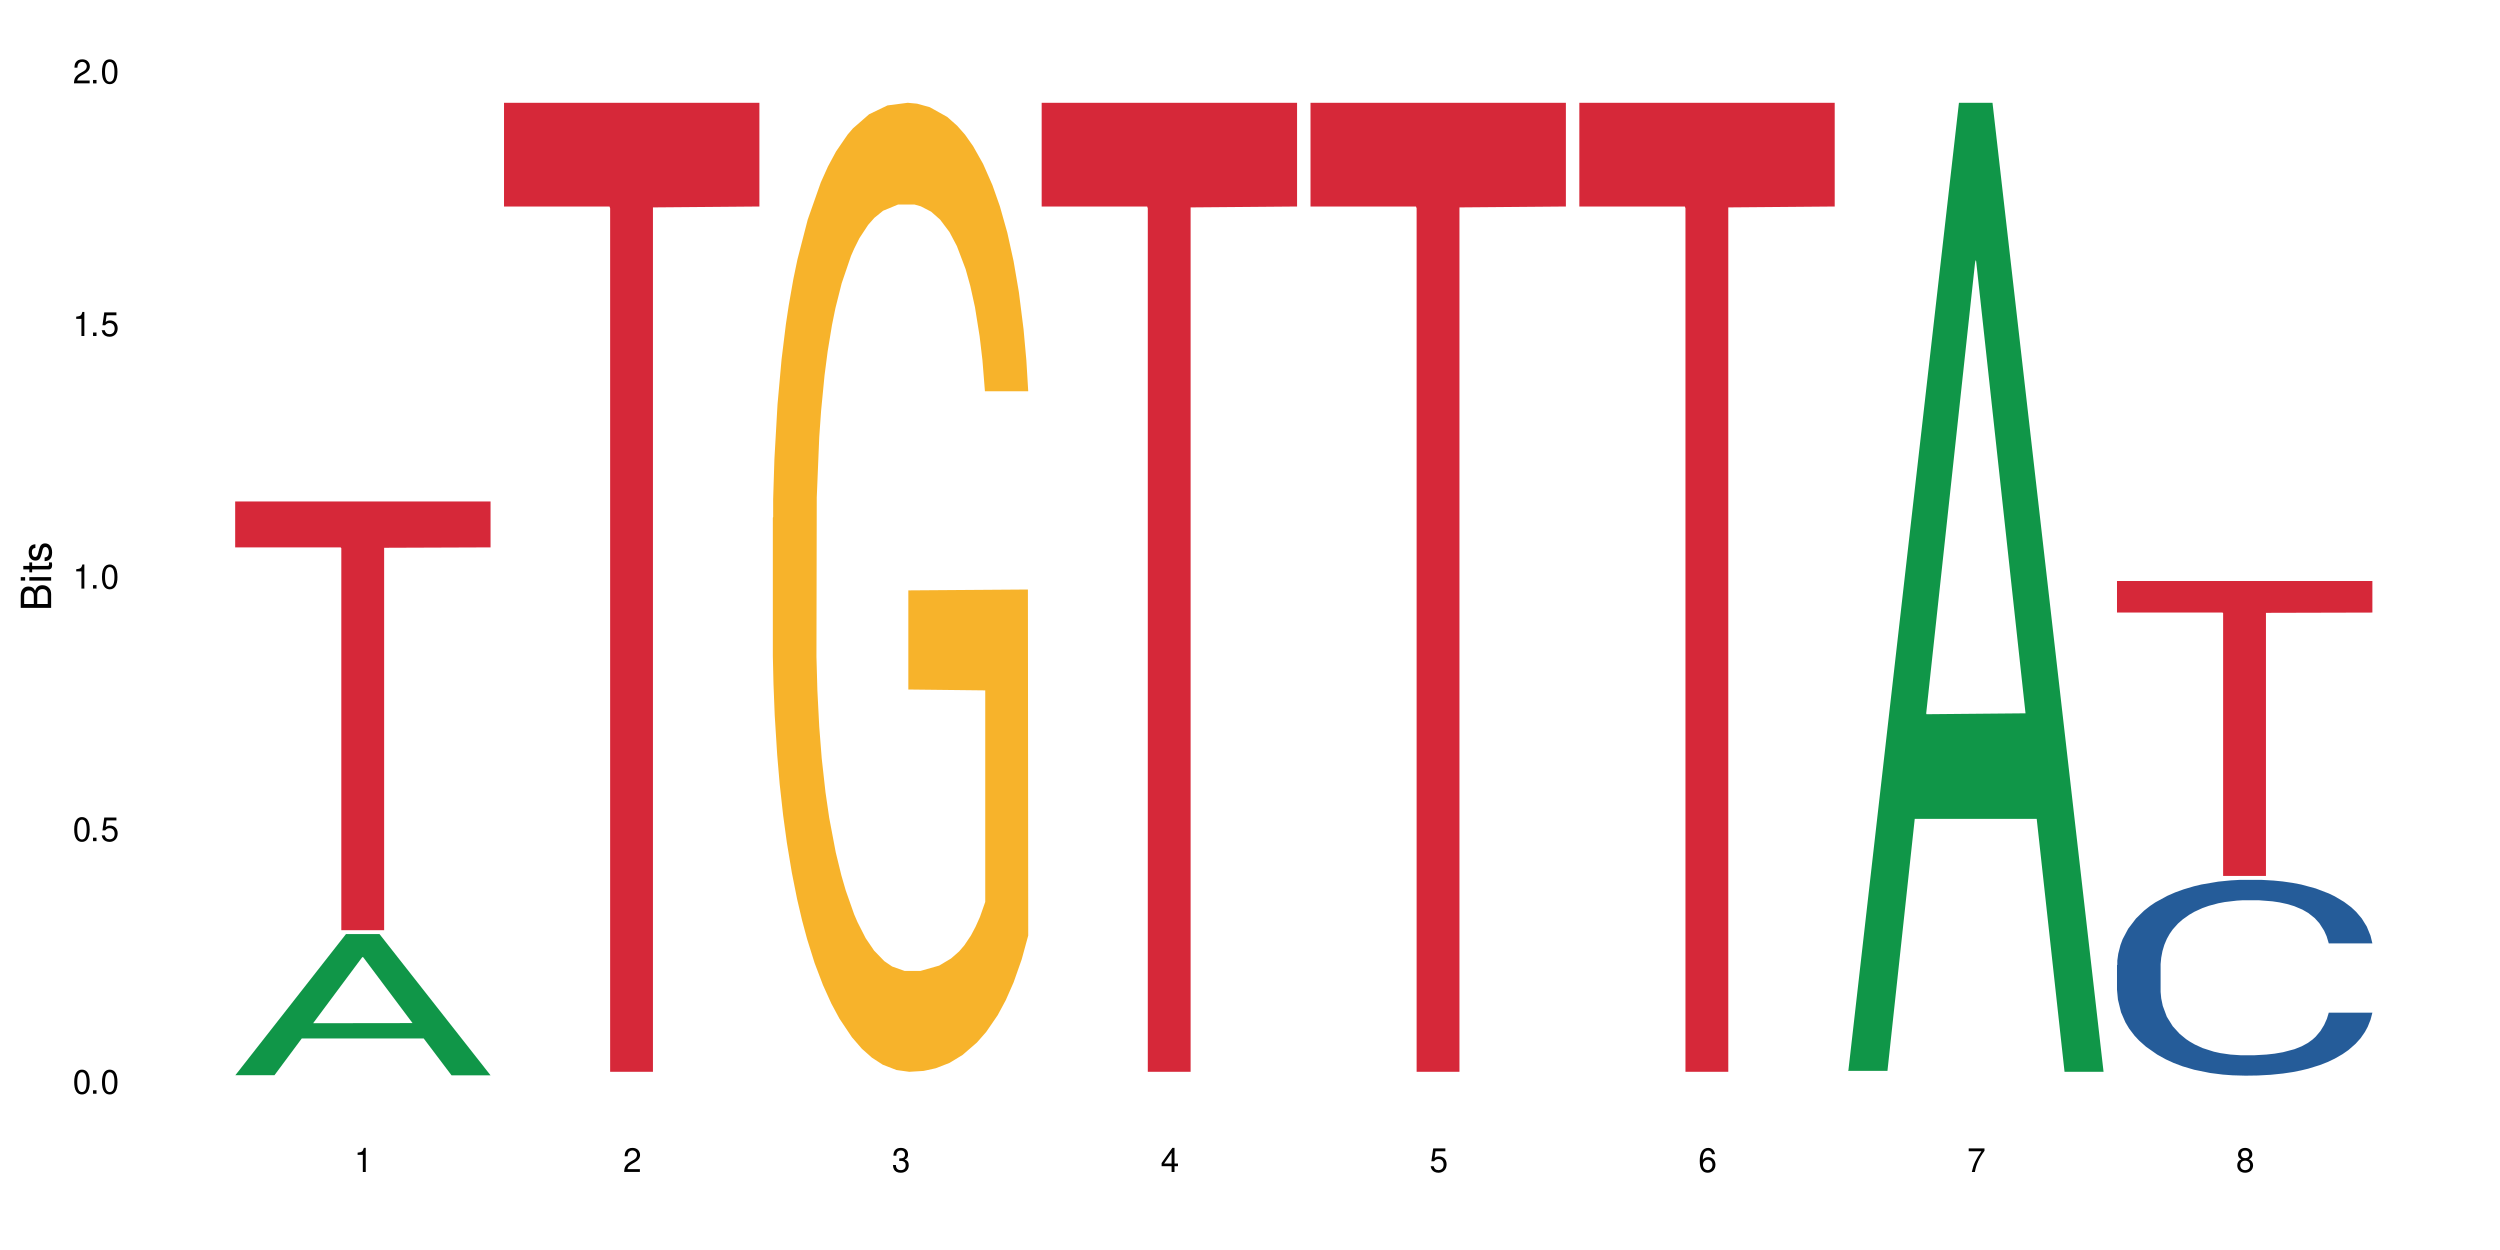<?xml version="1.0" encoding="UTF-8"?>
<svg xmlns="http://www.w3.org/2000/svg" xmlns:xlink="http://www.w3.org/1999/xlink" width="720" height="360" viewBox="0 0 720 360">
<defs>
<g>
<g id="glyph-0-0">
</g>
<g id="glyph-0-1">
<path d="M 2.641 -6.938 C 2 -6.938 1.422 -6.656 1.078 -6.172 C 0.641 -5.562 0.406 -4.641 0.406 -3.359 C 0.406 -1.016 1.188 0.219 2.641 0.219 C 4.078 0.219 4.859 -1.016 4.859 -3.297 C 4.859 -4.641 4.656 -5.547 4.203 -6.172 C 3.844 -6.656 3.281 -6.938 2.641 -6.938 Z M 2.641 -6.188 C 3.547 -6.188 4 -5.25 4 -3.375 C 4 -1.406 3.562 -0.484 2.625 -0.484 C 1.734 -0.484 1.281 -1.438 1.281 -3.344 C 1.281 -5.25 1.734 -6.188 2.641 -6.188 Z M 2.641 -6.188 "/>
</g>
<g id="glyph-0-2">
<path d="M 1.828 -1 L 0.828 -1 L 0.828 0 L 1.828 0 Z M 1.828 -1 "/>
</g>
<g id="glyph-0-3">
<path d="M 4.562 -6.797 L 1.062 -6.797 L 0.547 -3.094 L 1.328 -3.094 C 1.719 -3.562 2.047 -3.734 2.578 -3.734 C 3.484 -3.734 4.062 -3.109 4.062 -2.094 C 4.062 -1.125 3.484 -0.531 2.578 -0.531 C 1.828 -0.531 1.375 -0.906 1.188 -1.672 L 0.328 -1.672 C 0.453 -1.109 0.547 -0.844 0.75 -0.594 C 1.125 -0.078 1.828 0.219 2.594 0.219 C 3.969 0.219 4.922 -0.781 4.922 -2.219 C 4.922 -3.562 4.031 -4.484 2.719 -4.484 C 2.25 -4.484 1.859 -4.359 1.469 -4.062 L 1.734 -5.969 L 4.562 -5.969 Z M 4.562 -6.797 "/>
</g>
<g id="glyph-0-4">
<path d="M 2.484 -4.938 L 2.484 0 L 3.328 0 L 3.328 -6.938 L 2.766 -6.938 C 2.469 -5.875 2.281 -5.734 0.984 -5.562 L 0.984 -4.938 Z M 2.484 -4.938 "/>
</g>
<g id="glyph-0-5">
<path d="M 4.859 -0.828 L 1.281 -0.828 C 1.359 -1.406 1.672 -1.781 2.5 -2.281 L 3.469 -2.828 C 4.406 -3.344 4.906 -4.062 4.906 -4.906 C 4.906 -5.484 4.672 -6.031 4.266 -6.406 C 3.859 -6.766 3.375 -6.938 2.719 -6.938 C 1.859 -6.938 1.219 -6.625 0.844 -6.031 C 0.609 -5.672 0.5 -5.234 0.484 -4.531 L 1.328 -4.531 C 1.359 -5.016 1.406 -5.281 1.531 -5.516 C 1.75 -5.938 2.188 -6.203 2.703 -6.203 C 3.469 -6.203 4.031 -5.641 4.031 -4.891 C 4.031 -4.344 3.719 -3.859 3.125 -3.516 L 2.234 -3 C 0.812 -2.172 0.406 -1.531 0.328 -0.016 L 4.859 -0.016 Z M 4.859 -0.828 "/>
</g>
<g id="glyph-0-6">
<path d="M 2.125 -3.188 L 2.578 -3.188 C 3.5 -3.188 3.984 -2.766 3.984 -1.922 C 3.984 -1.062 3.469 -0.531 2.594 -0.531 C 1.656 -0.531 1.203 -1 1.156 -2.016 L 0.312 -2.016 C 0.344 -1.453 0.438 -1.094 0.609 -0.781 C 0.953 -0.109 1.625 0.219 2.547 0.219 C 3.953 0.219 4.859 -0.625 4.859 -1.938 C 4.859 -2.828 4.516 -3.297 3.703 -3.594 C 4.344 -3.844 4.656 -4.328 4.656 -5.031 C 4.656 -6.219 3.875 -6.938 2.578 -6.938 C 1.203 -6.938 0.484 -6.172 0.453 -4.703 L 1.297 -4.703 C 1.312 -5.125 1.344 -5.359 1.453 -5.578 C 1.641 -5.969 2.062 -6.203 2.594 -6.203 C 3.344 -6.203 3.797 -5.75 3.797 -5 C 3.797 -4.516 3.609 -4.219 3.25 -4.047 C 3.016 -3.953 2.703 -3.922 2.125 -3.906 Z M 2.125 -3.188 "/>
</g>
<g id="glyph-0-7">
<path d="M 3.141 -1.672 L 3.141 0 L 3.984 0 L 3.984 -1.672 L 4.984 -1.672 L 4.984 -2.438 L 3.984 -2.438 L 3.984 -6.938 L 3.359 -6.938 L 0.266 -2.578 L 0.266 -1.672 Z M 3.141 -2.438 L 1 -2.438 L 3.141 -5.5 Z M 3.141 -2.438 "/>
</g>
<g id="glyph-0-8">
<path d="M 4.781 -5.125 C 4.609 -6.266 3.891 -6.938 2.844 -6.938 C 2.094 -6.938 1.422 -6.578 1.031 -5.953 C 0.594 -5.266 0.406 -4.422 0.406 -3.172 C 0.406 -2 0.578 -1.25 0.984 -0.641 C 1.359 -0.078 1.953 0.219 2.703 0.219 C 3.984 0.219 4.922 -0.75 4.922 -2.094 C 4.922 -3.375 4.062 -4.281 2.844 -4.281 C 2.172 -4.281 1.641 -4.031 1.281 -3.516 C 1.281 -5.234 1.828 -6.188 2.797 -6.188 C 3.391 -6.188 3.797 -5.797 3.938 -5.125 Z M 2.734 -3.531 C 3.547 -3.531 4.062 -2.953 4.062 -2.031 C 4.062 -1.156 3.484 -0.531 2.703 -0.531 C 1.922 -0.531 1.328 -1.188 1.328 -2.078 C 1.328 -2.938 1.906 -3.531 2.734 -3.531 Z M 2.734 -3.531 "/>
</g>
<g id="glyph-0-9">
<path d="M 4.984 -6.797 L 0.438 -6.797 L 0.438 -5.969 L 4.109 -5.969 C 2.5 -3.656 1.828 -2.234 1.328 0 L 2.219 0 C 2.594 -2.172 3.453 -4.047 4.984 -6.094 Z M 4.984 -6.797 "/>
</g>
<g id="glyph-0-10">
<path d="M 3.75 -3.656 C 4.469 -4.094 4.688 -4.438 4.688 -5.078 C 4.688 -6.172 3.844 -6.938 2.641 -6.938 C 1.438 -6.938 0.594 -6.172 0.594 -5.094 C 0.594 -4.438 0.812 -4.094 1.516 -3.656 C 0.734 -3.266 0.359 -2.703 0.359 -1.922 C 0.359 -0.656 1.281 0.219 2.641 0.219 C 3.984 0.219 4.922 -0.656 4.922 -1.922 C 4.922 -2.703 4.531 -3.266 3.75 -3.656 Z M 2.641 -6.188 C 3.359 -6.188 3.812 -5.75 3.812 -5.062 C 3.812 -4.406 3.344 -3.984 2.641 -3.984 C 1.922 -3.984 1.453 -4.406 1.453 -5.078 C 1.453 -5.75 1.922 -6.188 2.641 -6.188 Z M 2.641 -3.266 C 3.484 -3.266 4.062 -2.719 4.062 -1.906 C 4.062 -1.078 3.484 -0.531 2.625 -0.531 C 1.797 -0.531 1.219 -1.094 1.219 -1.906 C 1.219 -2.719 1.781 -3.266 2.641 -3.266 Z M 2.641 -3.266 "/>
</g>
<g id="glyph-1-0">
</g>
<g id="glyph-1-1">
<path d="M 0 -0.953 L 0 -4.891 C 0 -5.719 -0.234 -6.344 -0.734 -6.797 C -1.188 -7.234 -1.812 -7.469 -2.5 -7.469 C -3.547 -7.469 -4.188 -7 -4.625 -5.875 C -4.984 -6.688 -5.625 -7.094 -6.531 -7.094 C -7.172 -7.094 -7.734 -6.859 -8.141 -6.391 C -8.562 -5.922 -8.75 -5.344 -8.75 -4.5 L -8.75 -0.953 Z M -4.984 -2.062 L -7.766 -2.062 L -7.766 -4.219 C -7.766 -4.844 -7.688 -5.203 -7.453 -5.5 C -7.219 -5.812 -6.859 -5.969 -6.375 -5.969 C -5.891 -5.969 -5.531 -5.812 -5.297 -5.5 C -5.062 -5.203 -4.984 -4.844 -4.984 -4.219 Z M -0.984 -2.062 L -4 -2.062 L -4 -4.781 C -4 -5.766 -3.438 -6.359 -2.484 -6.359 C -1.547 -6.359 -0.984 -5.766 -0.984 -4.781 Z M -0.984 -2.062 "/>
</g>
<g id="glyph-1-2">
<path d="M -6.281 -1.797 L -6.281 -0.797 L 0 -0.797 L 0 -1.797 Z M -8.75 -1.797 L -8.75 -0.797 L -7.484 -0.797 L -7.484 -1.797 Z M -8.75 -1.797 "/>
</g>
<g id="glyph-1-3">
<path d="M -6.281 -3.047 L -6.281 -2.016 L -8.016 -2.016 L -8.016 -1.016 L -6.281 -1.016 L -6.281 -0.172 L -5.469 -0.172 L -5.469 -1.016 L -0.719 -1.016 C -0.078 -1.016 0.281 -1.453 0.281 -2.234 C 0.281 -2.5 0.25 -2.719 0.188 -3.047 L -0.641 -3.047 C -0.609 -2.906 -0.594 -2.766 -0.594 -2.562 C -0.594 -2.141 -0.719 -2.016 -1.156 -2.016 L -5.469 -2.016 L -5.469 -3.047 Z M -6.281 -3.047 "/>
</g>
<g id="glyph-1-4">
<path d="M -4.531 -5.25 C -5.766 -5.25 -6.469 -4.422 -6.469 -2.969 C -6.469 -1.516 -5.719 -0.562 -4.547 -0.562 C -3.562 -0.562 -3.094 -1.062 -2.734 -2.562 L -2.516 -3.484 C -2.344 -4.188 -2.094 -4.469 -1.641 -4.469 C -1.047 -4.469 -0.641 -3.875 -0.641 -3 C -0.641 -2.453 -0.797 -2 -1.062 -1.75 C -1.25 -1.594 -1.422 -1.531 -1.875 -1.469 L -1.875 -0.406 C -0.422 -0.453 0.281 -1.266 0.281 -2.922 C 0.281 -4.5 -0.5 -5.516 -1.719 -5.516 C -2.656 -5.516 -3.172 -4.984 -3.469 -3.734 L -3.703 -2.766 C -3.891 -1.953 -4.156 -1.609 -4.594 -1.609 C -5.188 -1.609 -5.547 -2.125 -5.547 -2.938 C -5.547 -3.75 -5.203 -4.172 -4.531 -4.203 Z M -4.531 -5.25 "/>
</g>
</g>
</defs>
<rect x="-72" y="-36" width="864" height="432" fill="rgb(100%, 100%, 100%)" fill-opacity="1"/>
<path fill-rule="nonzero" fill="rgb(6.275%, 58.824%, 28.235%)" fill-opacity="1" d="M 67.73 309.66 L 67.809 309.625 L 99.637 269.02 L 109.301 269.02 L 141.281 309.699 L 130.047 309.699 L 122.031 299.082 L 86.906 299.082 L 79.047 309.66 L 67.73 309.66 L 90.285 294.688 L 118.809 294.648 L 104.586 275.664 L 104.43 275.629 L 104.27 275.742 L 90.207 294.648 L 90.285 294.688 Z M 67.73 309.66 "/>
<path fill-rule="nonzero" fill="rgb(83.922%, 15.686%, 22.353%)" fill-opacity="1" d="M 67.73 144.43 L 141.281 144.43 L 141.281 157.645 L 110.629 157.762 L 110.629 267.891 L 98.297 267.891 L 98.297 157.879 L 98.117 157.645 L 67.73 157.645 Z M 67.73 144.43 "/>
<path fill-rule="nonzero" fill="rgb(83.922%, 15.686%, 22.353%)" fill-opacity="1" d="M 145.156 29.602 L 218.707 29.602 L 218.707 59.473 L 188.051 59.734 L 188.051 308.68 L 175.719 308.68 L 175.719 59.996 L 175.539 59.473 L 145.156 59.473 Z M 145.156 29.602 "/>
<path fill-rule="nonzero" fill="rgb(96.863%, 70.196%, 16.863%)" fill-opacity="1" d="M 222.578 149.133 L 222.668 148.879 L 222.668 143.781 L 223.027 132.312 L 223.922 116.508 L 225.09 103.512 L 226.344 93.316 L 227.152 87.965 L 228.496 80.32 L 229.664 74.711 L 232.625 63.242 L 236.391 52.539 L 238.453 47.949 L 240.785 43.617 L 244.105 38.773 L 245.629 36.992 L 250.293 32.914 L 255.586 30.363 L 261.418 29.602 L 264.109 29.855 L 267.785 30.875 L 272.809 33.68 L 275.68 36.227 L 277.922 38.773 L 280.254 42.09 L 283.125 47.188 L 285.816 53.305 L 287.969 59.418 L 290.121 67.066 L 291.914 75.223 L 293.438 84.141 L 294.785 94.848 L 295.59 103.766 L 296.129 112.688 L 283.66 112.688 L 282.945 103.766 L 282.137 96.887 L 280.793 88.473 L 279.445 82.359 L 278.102 77.516 L 275.59 70.887 L 273.438 66.812 L 270.746 63.242 L 268.145 60.949 L 265.184 59.418 L 263.391 58.91 L 258.637 58.91 L 254.332 60.695 L 251.82 62.734 L 250.023 64.773 L 247.512 68.594 L 245.988 71.652 L 245.094 73.691 L 242.402 81.594 L 240.605 88.73 L 239.621 93.57 L 238.363 101.219 L 237.469 108.098 L 236.48 118.293 L 235.941 125.941 L 235.227 143.27 L 235.137 189.148 L 235.406 198.832 L 235.941 209.281 L 236.66 218.457 L 237.738 228.141 L 238.812 235.531 L 240.695 245.473 L 242.312 252.098 L 243.566 256.43 L 245.988 263.312 L 246.977 265.605 L 249.309 270.195 L 251.73 273.762 L 254.691 276.82 L 256.934 278.352 L 260.52 279.625 L 265.094 279.625 L 270.477 278.094 L 273.887 276.055 L 276.219 274.016 L 277.742 272.234 L 279.625 269.43 L 280.973 266.883 L 282.227 264.078 L 283.75 259.746 L 283.75 198.832 L 261.598 198.578 L 261.598 170.031 L 296.039 169.777 L 296.129 269.43 L 294.246 276.312 L 291.914 282.938 L 289.672 288.035 L 287.34 292.367 L 284.02 297.211 L 281.328 300.27 L 277.203 303.836 L 273.438 306.129 L 269.488 307.66 L 265.992 308.426 L 261.867 308.68 L 258.188 308.168 L 254.242 306.641 L 251.102 304.602 L 248.23 302.051 L 245.359 298.738 L 241.773 293.387 L 239.441 289.055 L 237.02 283.703 L 234.598 277.332 L 232.445 270.449 L 231.008 265.098 L 229.574 258.98 L 228.051 251.336 L 226.613 242.668 L 225.539 234.77 L 224.551 225.848 L 223.832 217.438 L 223.117 205.969 L 222.758 196.793 L 222.578 188.891 Z M 222.578 149.133 "/>
<path fill-rule="nonzero" fill="rgb(83.922%, 15.686%, 22.353%)" fill-opacity="1" d="M 300 29.602 L 373.555 29.602 L 373.555 59.473 L 342.898 59.734 L 342.898 308.68 L 330.566 308.68 L 330.566 59.996 L 330.387 59.473 L 300 59.473 Z M 300 29.602 "/>
<path fill-rule="nonzero" fill="rgb(83.922%, 15.686%, 22.353%)" fill-opacity="1" d="M 377.426 29.602 L 450.977 29.602 L 450.977 59.473 L 420.324 59.734 L 420.324 308.68 L 407.988 308.68 L 407.988 59.996 L 407.809 59.473 L 377.426 59.473 Z M 377.426 29.602 "/>
<path fill-rule="nonzero" fill="rgb(83.922%, 15.686%, 22.353%)" fill-opacity="1" d="M 454.848 29.602 L 528.398 29.602 L 528.398 59.473 L 497.746 59.734 L 497.746 308.68 L 485.414 308.68 L 485.414 59.996 L 485.234 59.473 L 454.848 59.473 Z M 454.848 29.602 "/>
<path fill-rule="nonzero" fill="rgb(6.275%, 58.824%, 28.235%)" fill-opacity="1" d="M 532.27 308.418 L 532.352 308.156 L 564.176 29.602 L 573.84 29.602 L 605.824 308.68 L 594.586 308.68 L 586.57 235.832 L 551.445 235.832 L 543.586 308.418 L 532.27 308.418 L 554.824 205.695 L 583.348 205.434 L 569.125 75.195 L 568.969 74.934 L 568.812 75.719 L 554.746 205.434 L 554.824 205.695 Z M 532.27 308.418 "/>
<path fill-rule="nonzero" fill="rgb(14.51%, 36.078%, 60%)" fill-opacity="1" d="M 609.695 277.934 L 609.785 277.883 L 609.785 276.645 L 610.055 274.688 L 610.68 272.211 L 611.309 270.512 L 612.922 267.469 L 615.164 264.531 L 617.5 262.262 L 619.203 260.922 L 620.727 259.891 L 624.227 257.984 L 626.469 257.004 L 628.891 256.129 L 631.852 255.25 L 634.004 254.734 L 638.848 253.91 L 642.434 253.551 L 645.215 253.395 L 651.223 253.395 L 654.812 253.602 L 657.414 253.859 L 660.285 254.273 L 662.707 254.734 L 666.922 255.871 L 670.688 257.312 L 672.395 258.137 L 675.086 259.738 L 677.148 261.281 L 678.582 262.625 L 680.195 264.531 L 681.633 266.852 L 682.707 269.48 L 683.246 271.695 L 670.688 271.695 L 670.062 269.633 L 669.344 268.035 L 667.996 265.922 L 666.652 264.426 L 664.77 262.934 L 663.066 261.953 L 660.734 260.973 L 658.668 260.355 L 656.516 259.891 L 654.453 259.582 L 650.508 259.273 L 645.934 259.273 L 644.227 259.375 L 640.73 259.789 L 638.848 260.148 L 636.156 260.871 L 634.273 261.539 L 632.027 262.57 L 630.504 263.449 L 628.621 264.789 L 627.273 265.973 L 625.75 267.676 L 624.852 268.965 L 624.047 270.406 L 623.328 272.109 L 622.789 273.914 L 622.43 275.82 L 622.254 277.676 L 622.254 285.668 L 622.43 287.523 L 622.879 289.688 L 624.047 292.832 L 625.75 295.562 L 627.723 297.73 L 629.605 299.277 L 630.684 299.996 L 632.117 300.82 L 634.363 301.852 L 637.59 302.883 L 639.473 303.297 L 642.344 303.711 L 645.305 303.914 L 649.25 303.914 L 652.75 303.711 L 655.082 303.453 L 657.504 303.039 L 660.82 302.164 L 662.887 301.336 L 664.68 300.359 L 666.023 299.379 L 666.922 298.555 L 668.266 296.957 L 669.344 295.203 L 670.152 293.398 L 670.688 291.645 L 683.246 291.645 L 682.707 293.707 L 681.902 295.719 L 681.094 297.215 L 679.84 299.02 L 678.402 300.617 L 676.34 302.422 L 674.637 303.605 L 672.395 304.895 L 670.332 305.875 L 668.086 306.75 L 664.77 307.781 L 662.617 308.297 L 660.285 308.762 L 657.504 309.172 L 654.004 309.535 L 650.238 309.742 L 646.738 309.793 L 642.973 309.688 L 640.191 309.484 L 636.516 309.02 L 631.941 308.09 L 628.621 307.113 L 626.02 306.133 L 623.777 305.102 L 621.266 303.711 L 618.035 301.441 L 616.062 299.688 L 614.719 298.246 L 613.191 296.234 L 612.117 294.43 L 610.859 291.543 L 609.965 287.883 L 609.695 285.047 Z M 609.695 277.934 "/>
<path fill-rule="nonzero" fill="rgb(83.922%, 15.686%, 22.353%)" fill-opacity="1" d="M 609.695 167.328 L 683.246 167.328 L 683.246 176.418 L 652.594 176.5 L 652.594 252.27 L 640.258 252.27 L 640.258 176.578 L 640.082 176.418 L 609.695 176.418 Z M 609.695 167.328 "/>
<g fill="rgb(0%, 0%, 0%)" fill-opacity="1">
<use xlink:href="#glyph-0-1" x="20.965" y="314.993"/>
<use xlink:href="#glyph-0-2" x="25.965" y="314.993"/>
<use xlink:href="#glyph-0-1" x="28.965" y="314.993"/>
</g>
<g fill="rgb(0%, 0%, 0%)" fill-opacity="1">
<use xlink:href="#glyph-0-1" x="20.965" y="242.251"/>
<use xlink:href="#glyph-0-2" x="25.965" y="242.251"/>
<use xlink:href="#glyph-0-3" x="28.965" y="242.251"/>
</g>
<g fill="rgb(0%, 0%, 0%)" fill-opacity="1">
<use xlink:href="#glyph-0-4" x="20.965" y="169.509"/>
<use xlink:href="#glyph-0-2" x="25.965" y="169.509"/>
<use xlink:href="#glyph-0-1" x="28.965" y="169.509"/>
</g>
<g fill="rgb(0%, 0%, 0%)" fill-opacity="1">
<use xlink:href="#glyph-0-4" x="20.965" y="96.767"/>
<use xlink:href="#glyph-0-2" x="25.965" y="96.767"/>
<use xlink:href="#glyph-0-3" x="28.965" y="96.767"/>
</g>
<g fill="rgb(0%, 0%, 0%)" fill-opacity="1">
<use xlink:href="#glyph-0-5" x="20.965" y="24.024"/>
<use xlink:href="#glyph-0-2" x="25.965" y="24.024"/>
<use xlink:href="#glyph-0-1" x="28.965" y="24.024"/>
</g>
<g fill="rgb(0%, 0%, 0%)" fill-opacity="1">
<use xlink:href="#glyph-0-4" x="102.008" y="337.532"/>
</g>
<g fill="rgb(0%, 0%, 0%)" fill-opacity="1">
<use xlink:href="#glyph-0-5" x="179.43" y="337.532"/>
</g>
<g fill="rgb(0%, 0%, 0%)" fill-opacity="1">
<use xlink:href="#glyph-0-6" x="256.855" y="337.532"/>
</g>
<g fill="rgb(0%, 0%, 0%)" fill-opacity="1">
<use xlink:href="#glyph-0-7" x="334.277" y="337.532"/>
</g>
<g fill="rgb(0%, 0%, 0%)" fill-opacity="1">
<use xlink:href="#glyph-0-3" x="411.699" y="337.532"/>
</g>
<g fill="rgb(0%, 0%, 0%)" fill-opacity="1">
<use xlink:href="#glyph-0-8" x="489.125" y="337.532"/>
</g>
<g fill="rgb(0%, 0%, 0%)" fill-opacity="1">
<use xlink:href="#glyph-0-9" x="566.547" y="337.532"/>
</g>
<g fill="rgb(0%, 0%, 0%)" fill-opacity="1">
<use xlink:href="#glyph-0-10" x="643.969" y="337.532"/>
</g>
<g fill="rgb(0%, 0%, 0%)" fill-opacity="1">
<use xlink:href="#glyph-1-1" x="14.725" y="176.012"/>
<use xlink:href="#glyph-1-2" x="14.725" y="168.012"/>
<use xlink:href="#glyph-1-3" x="14.725" y="165.012"/>
<use xlink:href="#glyph-1-4" x="14.725" y="162.012"/>
</g>
</svg>
